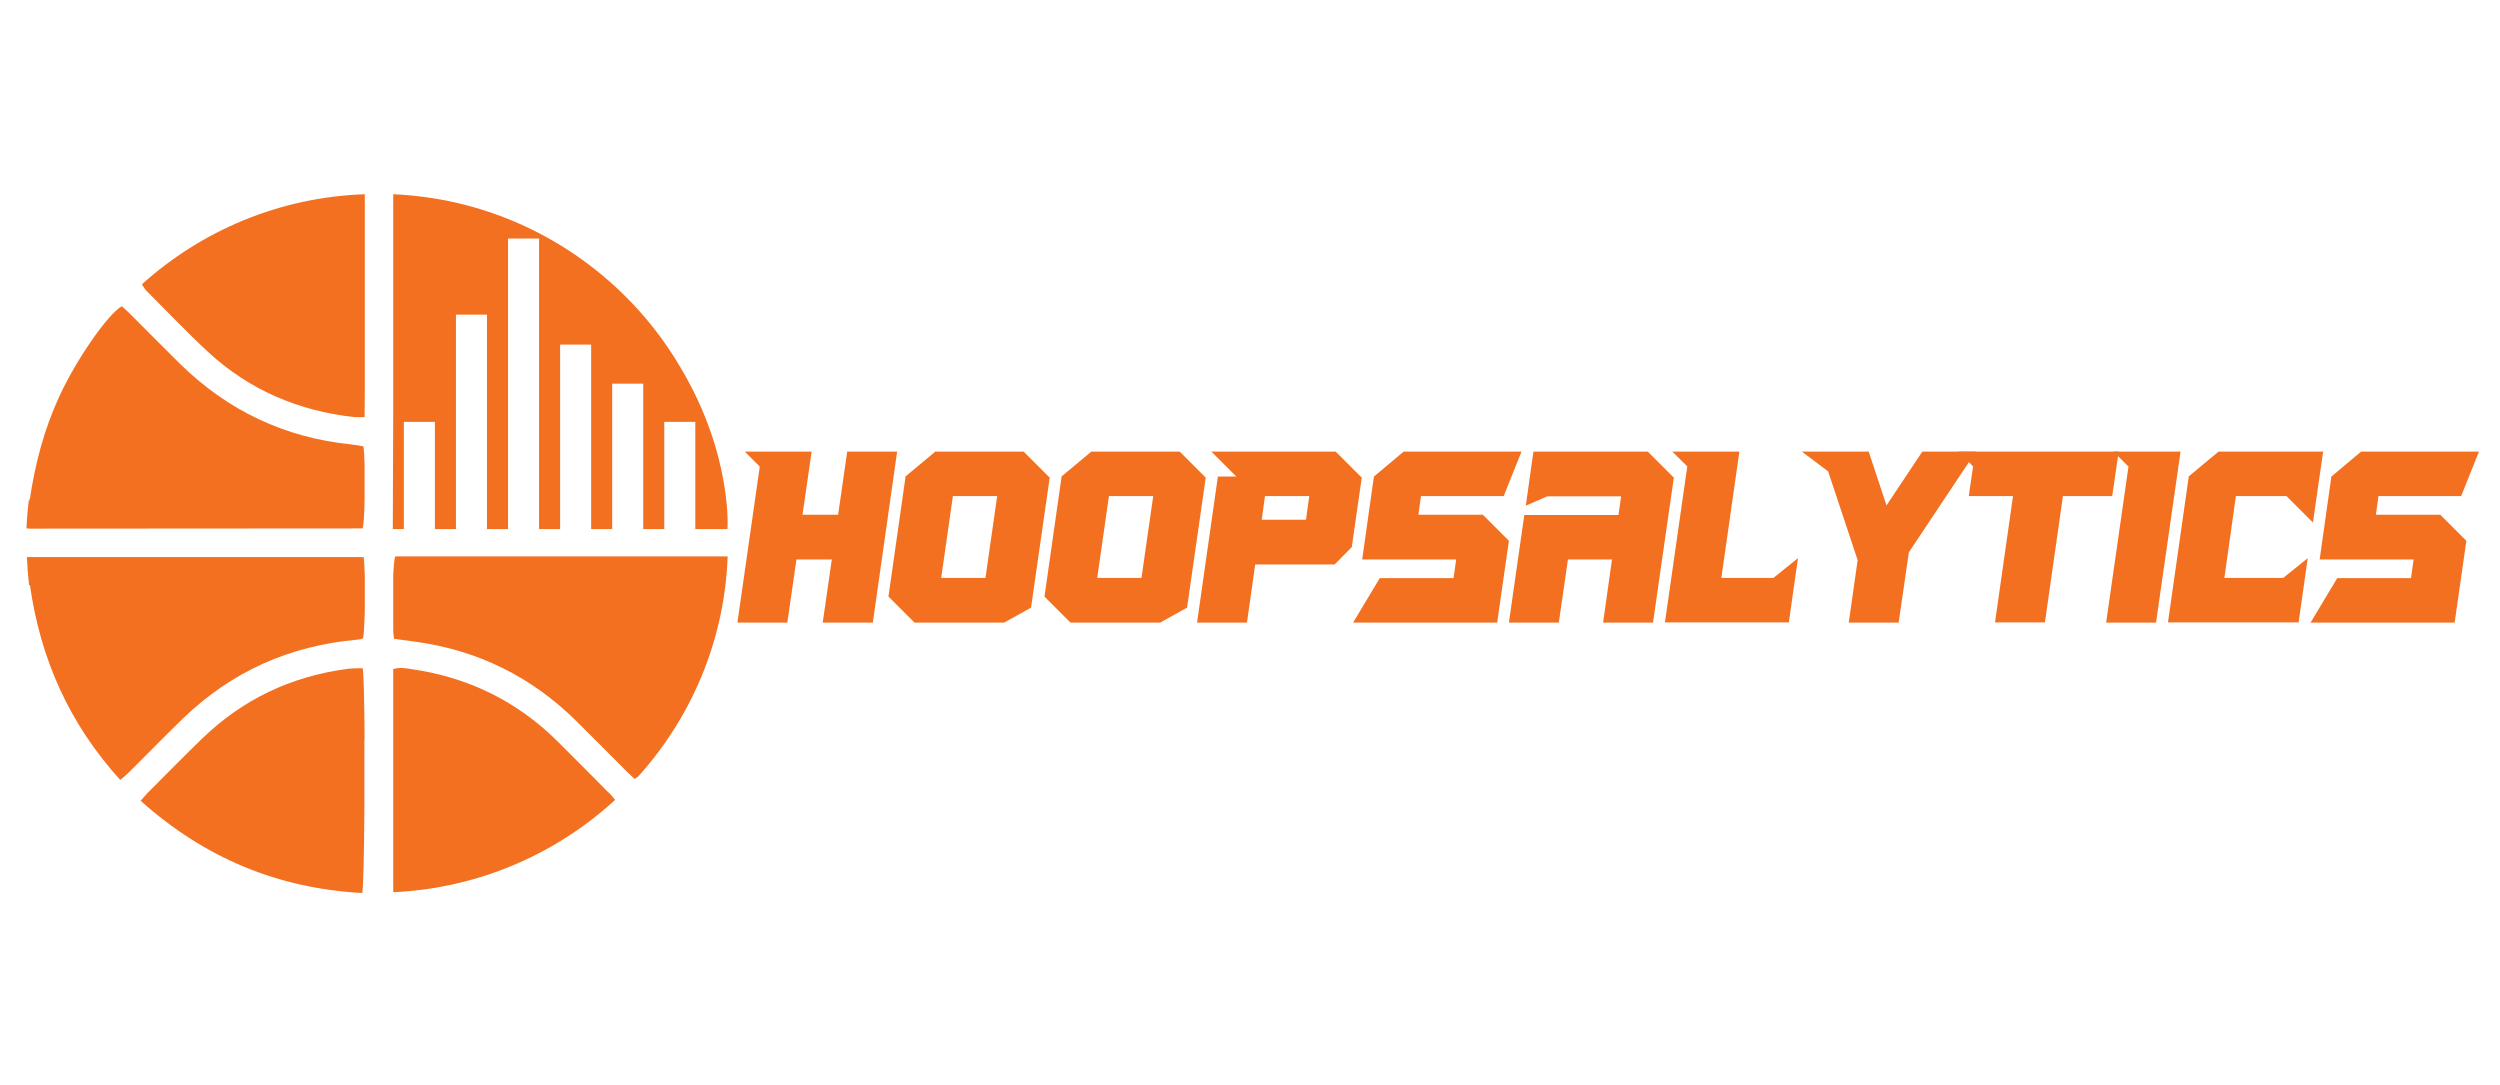 <?xml version="1.0" encoding="utf-8"?>
<!-- Generator: Adobe Illustrator 25.3.1, SVG Export Plug-In . SVG Version: 6.00 Build 0)  -->
<svg version="1.1" id="Layer_1" xmlns="http://www.w3.org/2000/svg" xmlns:xlink="http://www.w3.org/1999/xlink" x="0px" y="0px"
	 viewBox="0 0 1152 500" style="enable-background:new 0 0 1152 500;" xml:space="preserve">
<style type="text/css">
	.st0{fill:#F37020;}
</style>
<g>
	<g>
		<path class="st0" d="M13,243.6C13,243.6,13,243.5,13,243.6l154.1-0.1c0.5-1.5,0.8-7,0.9-13.4v-16.5c-0.1-3.5-0.3-6.3-0.5-7.9
			c-1.7-0.3-3.6-0.7-5.6-0.9c-30.7-3.1-57-15.6-79-37.2c-7.8-7.7-15.5-15.5-23.2-23.2c-1.2-1.2-2.4-2.3-3.6-3.3
			c-6.7,4-20.9,24.6-28.6,41.2c-7.1,15.3-11.4,31.4-13.9,48.7c-0.1-0.2-0.1-0.7-0.2-1.5c-0.6,4.6-1,9.3-1.2,14H13z"/>
		<path class="st0" d="M166,256.7H12.4c0.2,4.4,0.5,8.7,1,13c0.1,0,0.3-0.1,0.4-0.1c4.8,34,18.1,63.9,41.6,89.8
			c1.6-1.4,2.9-2.4,4-3.5c8.4-8.3,16.7-16.9,25.2-25.1c22.3-21.4,48.8-33.2,79.6-36c0.8-0.1,1.5-0.2,2.3-0.3
			c0.3-0.1,0.5-0.3,0.8-0.5c0.4-1.3,0.6-6.1,0.8-12v-16.5c-0.1-4-0.3-7.2-0.5-8.8C167,256.8,166.5,256.8,166,256.7z"/>
		<path class="st0" d="M168,89.5c-39.5,1.4-75.3,16.9-102.6,41.5c0.8,1.2,1.2,2.1,1.9,2.8c9.5,9.5,18.7,19.2,28.5,28.3
			c19,17.6,41.8,27.3,67.5,30.1c1.3,0.1,2.7,0,4.7,0c0-3.8,0.1-7.4,0.1-10.9V89.5z"/>
		<path class="st0" d="M182.1,256.4c-0.4,1.1-0.7,4.4-0.9,8.7v25.3c0.1,1.8,0.2,3.2,0.4,4c3.2,0.4,6.5,0.8,9.8,1.3
			c28.7,3.9,53.4,16.1,74,36.4c7.9,7.8,15.7,15.7,23.5,23.5c1.2,1.2,2.4,2.3,3.5,3.3c0.5-0.3,1.1-0.6,1.7-1.1
			c24.4-27.1,39.8-62.5,41.2-101.4H182.1z"/>
		<path class="st0" d="M168,340.8c-0.1-17.2-0.4-31.3-0.9-32.9c-2.5,0.1-5,0-7.6,0.4c-25.5,3.5-47.7,14-66.2,31.9
			c-8.5,8.2-16.8,16.7-25.2,25.1c-1,1-1.8,2-3.3,3.7c29.5,26.4,63.3,40.4,102.1,42.5c0.5-1.7,0.9-18.8,1-38.6V340.8z"/>
		<path class="st0" d="M283.4,368.5c-0.1,0.2-0.2,0.3-0.4,0.5c0,0,0,0,0,0c-26.9,24.5-62.1,40.1-101,42.1c-0.3,0-0.5,0-0.8-0.1
			V308.3c3.1-0.9,6-0.4,8.8,0.1c26.1,3.8,48.6,14.9,67.3,33.6c7.6,7.6,15.2,15.2,22.8,22.9C281.4,366,282.4,367.3,283.4,368.5z"/>
		<g>
			<path class="st0" d="M313.8,169.7C313.8,169.7,313.8,169.7,313.8,169.7c-7.5-12.9-16.8-24.7-27.5-35c0,0,0,0,0,0l0,0
				c-27.5-26.5-64.3-43.4-105.1-45.2V188l-0.2,55.8h5.1v-49.4h14.3v49.4h9.7V145h14.3v98.8h9.7V109.9h14.3v133.9h9.7v-85h14.3v85
				h9.7v-67h14.3v67h9.7v-49.4h14.3v49.4h14.8C335.3,243.8,337.5,209.6,313.8,169.7z"/>
		</g>
	</g>
	<g>
		<path class="st0" d="M343.2,208.1H374l-4.2,29.1h16.4l4.2-29.1h23l-11.2,78.8h-23.1l4.2-29.1H367l-4.2,29.1h-23l10.3-71.9
			L343.2,208.1z"/>
		<path class="st0" d="M471.7,208.1l12,12l-8.6,59.9l-12.4,6.9h-41.3l-12-12l7.9-55.4l13.7-11.4H471.7z M439.1,228.6l-5.4,37.7h20.4
			l5.4-37.7H439.1z"/>
		<path class="st0" d="M543.6,208.1l12,12l-8.6,59.9l-12.4,6.9h-41.3l-12-12l7.9-55.4l13.7-11.4H543.6z M511,228.6l-5.4,37.7H526
			l5.4-37.7H511z"/>
		<path class="st0" d="M558.2,208.1h57.3l12,12l-4.6,32l-7.9,8h-36.6l-3.8,26.8h-23l9.6-67.3h8.5L558.2,208.1z M582.9,228.6
			l-1.5,10.9h20.4l1.5-10.9H582.9z"/>
		<path class="st0" d="M646.8,208.1h54.3l-8.2,20.5h-38.1l-1.2,8.6h29.7l12,12l-5.4,37.7h-66.4l12.3-20.5h34l1.2-8.6h-43.3l5.4-38.2
			L646.8,208.1z"/>
		<path class="st0" d="M706.6,208.1h52.7l12,12l-9.6,66.8h-23l4.1-29.1h-20.3l-4.2,29.1h-23l7.1-49.6h43.4l1.2-8.6H713l-9.9,4.3
			L706.6,208.1z"/>
		<path class="st0" d="M770.6,208.1h30.9l-8.3,58.2h24l11.3-9.1l-4.2,29.6h-57.1l10.3-71.9L770.6,208.1z"/>
		<path class="st0" d="M830.3,208.1h30.8l8.2,24.8l16.5-24.8h24.7l-30.9,46.4l-4.7,32.4h-23l4.1-28.8l-13.6-40.9L830.3,208.1z"/>
		<path class="st0" d="M902.3,208.1h74l-3,20.5h-22.7l-8.3,58.2h-23l8.3-58.2h-20.4l2-13.7L902.3,208.1z"/>
		<path class="st0" d="M973.9,208.1h30.9l-11.3,78.8h-23l10.3-71.9L973.9,208.1z"/>
		<path class="st0" d="M1070.5,208.1l-4.7,32.7l-12.2-12.2h-23.3l-5.3,37.7h27.1l11.3-9.1l-4.2,29.6H999l9.6-67.3l13.7-11.4H1070.5z
			"/>
		<path class="st0" d="M1088,208.1h54.3l-8.2,20.5h-38.1l-1.2,8.6h29.7l12,12l-5.4,37.7h-66.4l12.3-20.5h34l1.2-8.6h-43.3l5.4-38.2
			L1088,208.1z"/>
	</g>
</g>
</svg>
